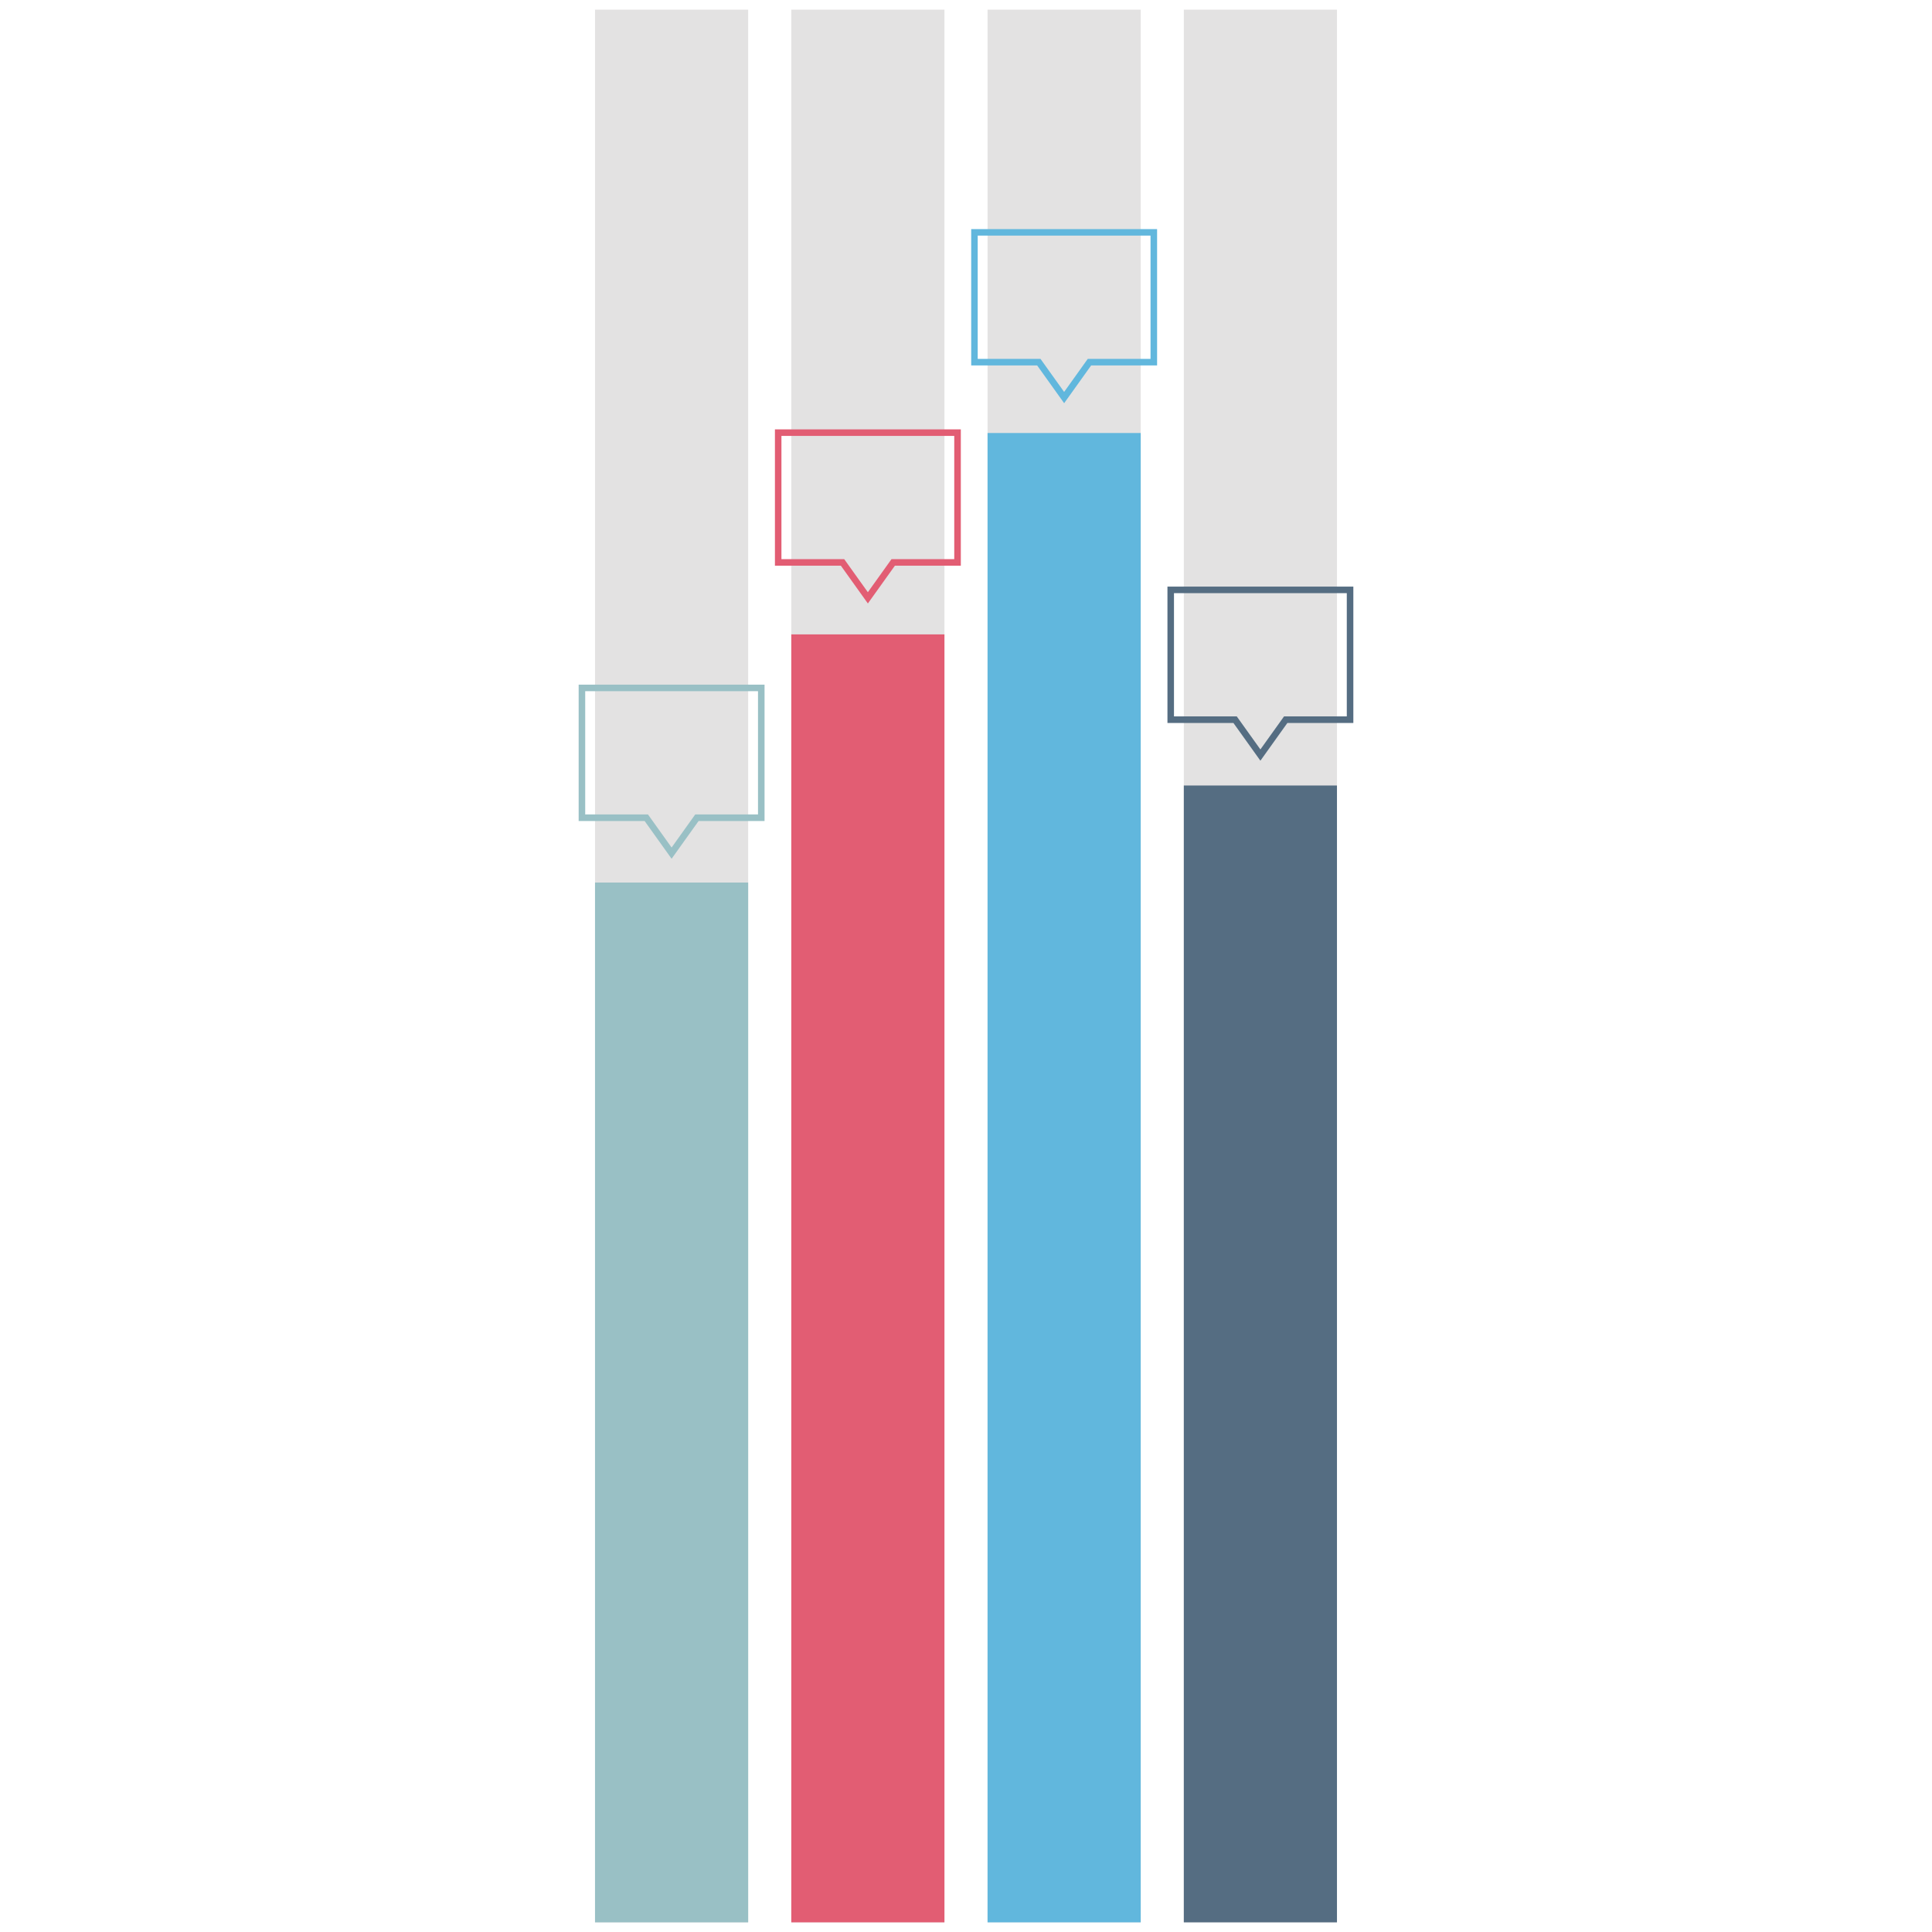 <?xml version="1.0" encoding="utf-8"?>
<!-- Generator: Adobe Illustrator 24.1.2, SVG Export Plug-In . SVG Version: 6.00 Build 0)  -->
<svg version="1.1" id="레이어_1" xmlns="http://www.w3.org/2000/svg" xmlns:xlink="http://www.w3.org/1999/xlink" x="0px"
	 y="0px" viewBox="0 0 1000 1000" style="enable-background:new 0 0 1000 1000;" xml:space="preserve">
<style type="text/css">
	.st0{fill:none;}
	.st1{fill:#E3E2E2;}
	.st2{fill:#E25D73;}
	.st3{fill:#556D82;}
	.st4{fill:#99C0C5;}
	.st5{fill:#61B7DD;}
</style>
<rect class="st0" width="1000" height="1000"/>
<g>
	<rect x="409.57" y="5" class="st1" width="79.27" height="990"/>
	<rect x="307.98" y="5" class="st1" width="79.27" height="990"/>
	<rect x="409.57" y="328.36" class="st2" width="79.27" height="666.64"/>
	<rect x="612.74" y="5" class="st1" width="79.27" height="990"/>
	<rect x="511.16" y="5" class="st1" width="79.27" height="990"/>
	<rect x="612.74" y="406.58" class="st3" width="79.27" height="588.42"/>
	<rect x="307.98" y="456.81" class="st4" width="79.27" height="538.19"/>
	<rect x="511.16" y="224.13" class="st5" width="79.27" height="770.87"/>
	<path class="st3" d="M652.38,393.74l-13.97-19.54h-34.14v-70.57h96.22v70.57h-34.14L652.38,393.74z M607.66,370.81h32.49
		l12.23,17.1l12.23-17.1h32.49v-63.8h-89.45V370.81z"/>
	<path class="st5" d="M550.8,208.69l-13.97-19.54h-34.14v-70.57h96.22v70.57h-34.13L550.8,208.69z M506.07,185.76h32.49l12.23,17.1
		l12.23-17.1h32.49v-63.8h-89.45V185.76z"/>
	<path class="st2" d="M449.21,312.35l-13.97-19.54H401.1v-70.57h96.22v70.57h-34.13L449.21,312.35z M404.48,289.42h32.49
		l12.23,17.11l12.23-17.11h32.49v-63.8h-89.45V289.42z"/>
	<path class="st4" d="M347.62,444.49l-13.97-19.54h-34.14v-70.57h96.22v70.57h-34.14L347.62,444.49z M302.9,421.56h32.49
		l12.23,17.11l12.23-17.11h32.49v-63.8H302.9V421.56z"/>
</g>
</svg>
